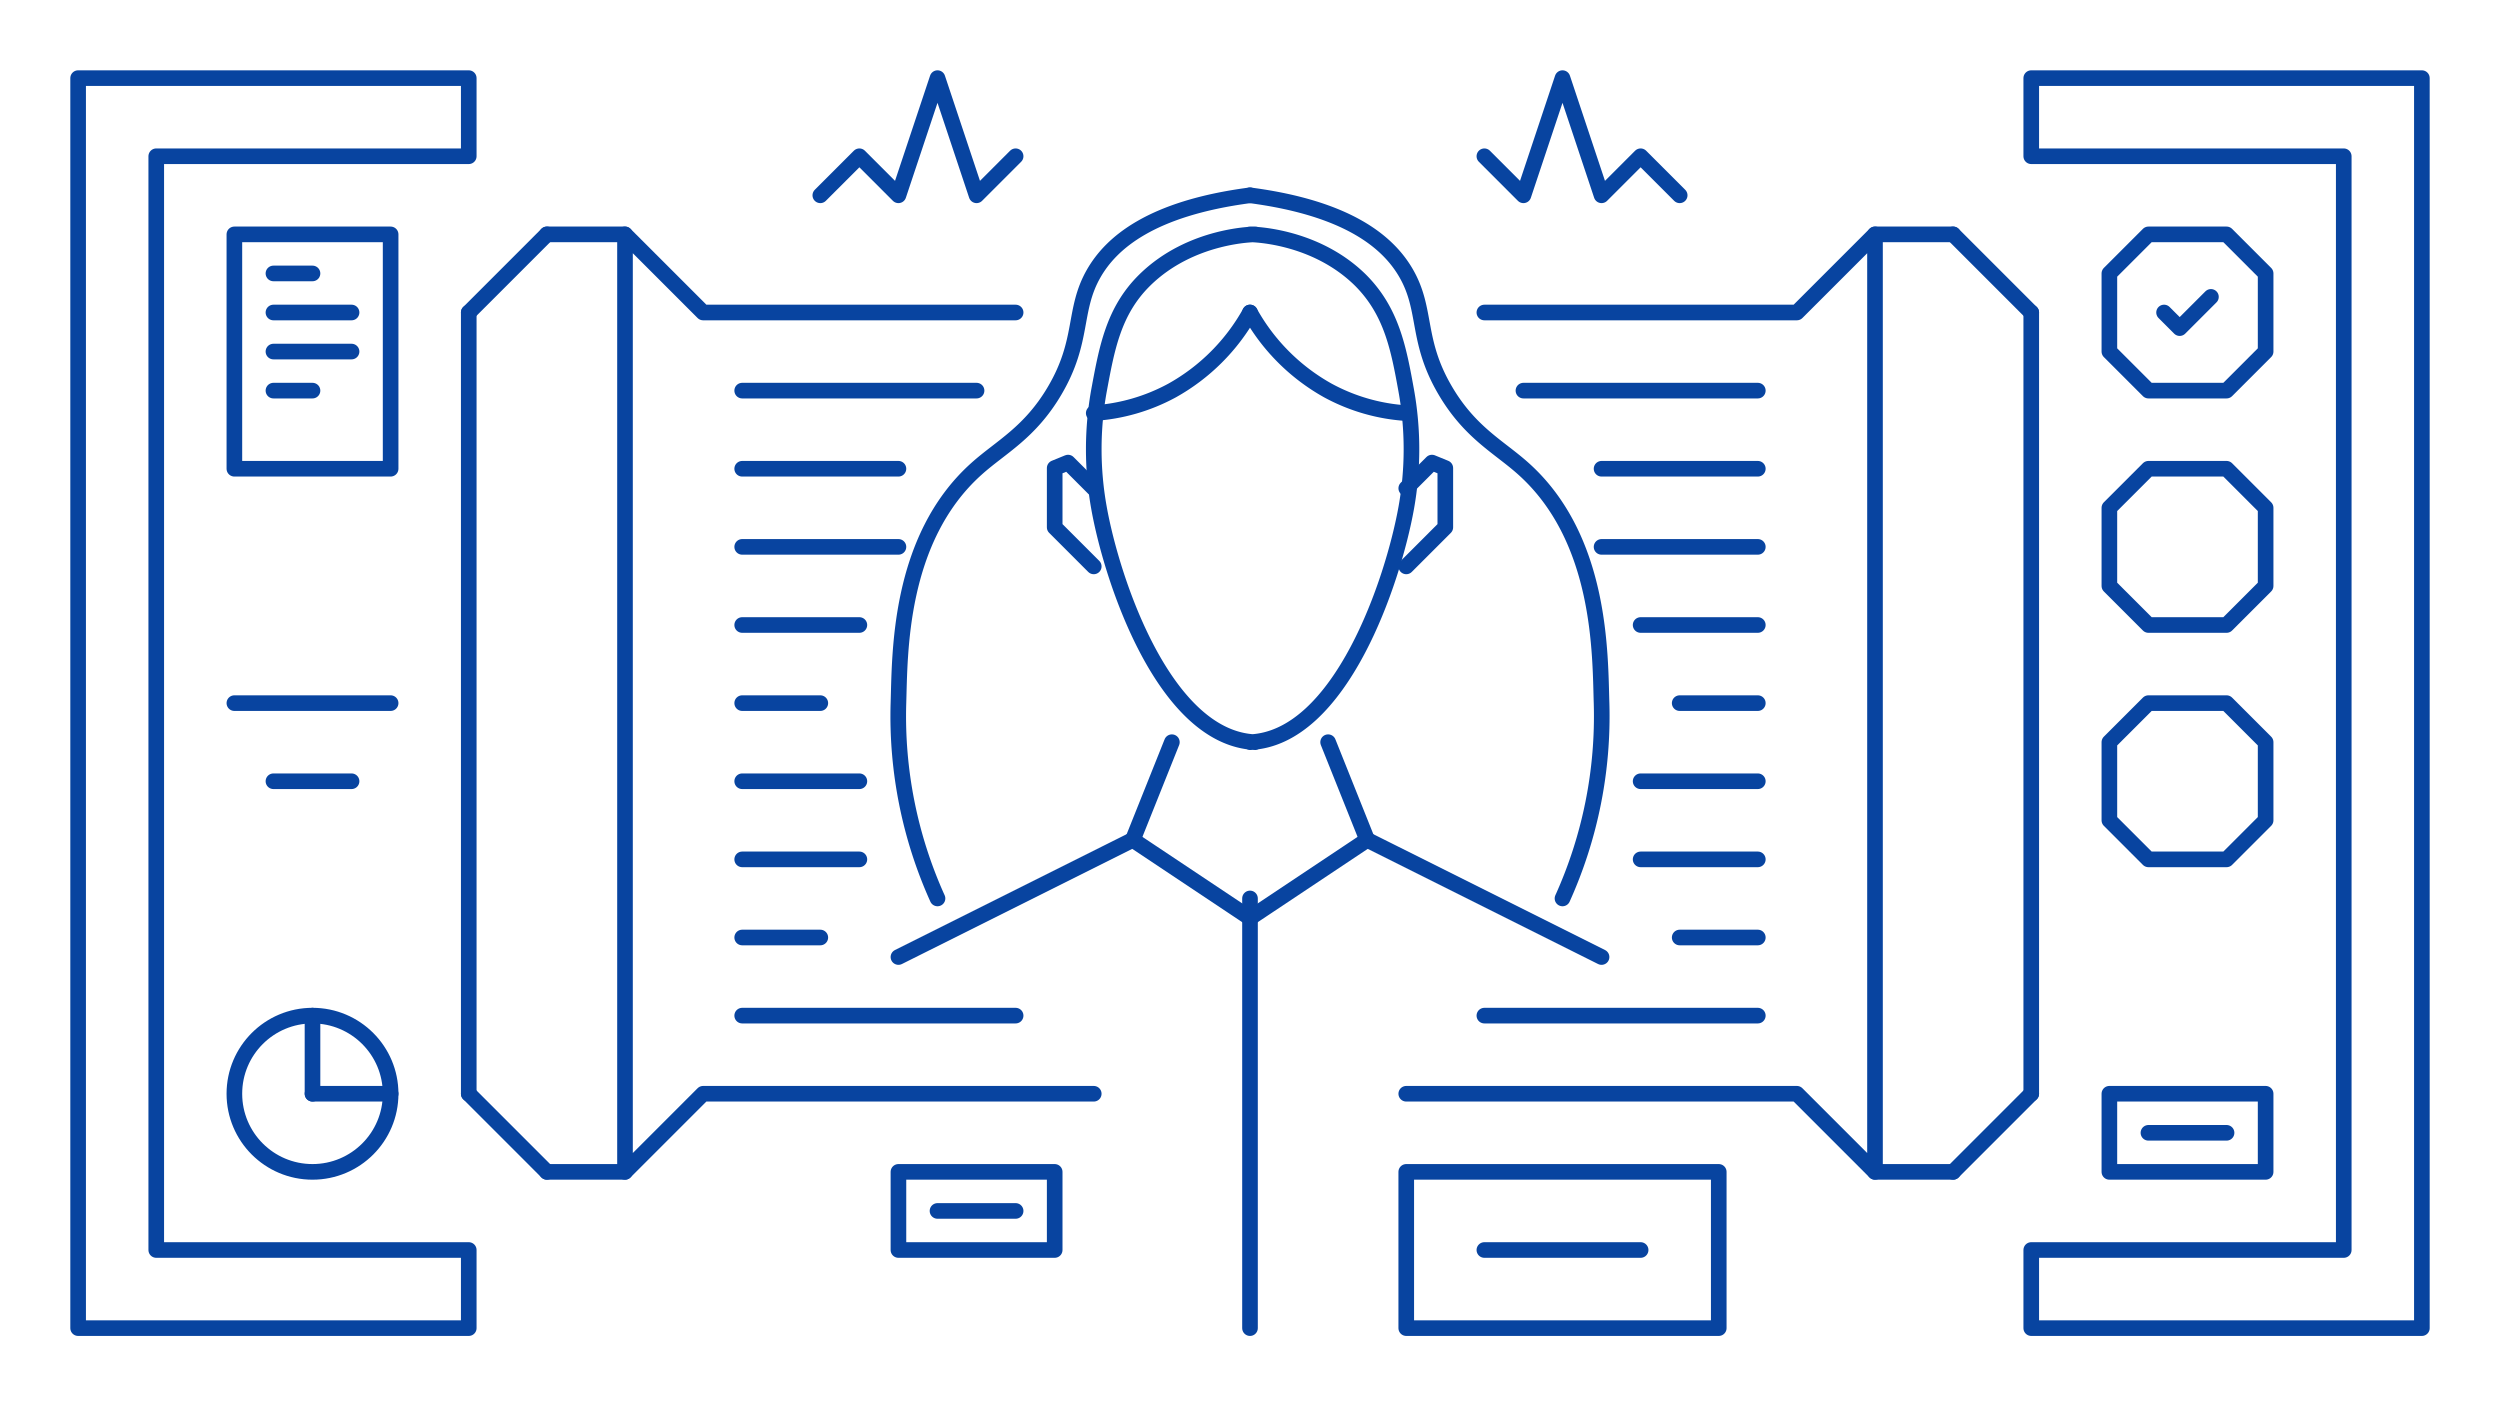<svg id="Layer_1" data-name="Layer 1" xmlns="http://www.w3.org/2000/svg" viewBox="0 0 320 180"><title>ibtech</title><line x1="150" y1="95" x2="145" y2="107.5" fill="none" stroke="#0844a0" stroke-linecap="round" stroke-linejoin="round" stroke-width="2"/><line x1="170" y1="95" x2="175" y2="107.5" fill="none" stroke="#0844a0" stroke-linecap="round" stroke-linejoin="round" stroke-width="2"/><line x1="115" y1="122.5" x2="145" y2="107.5" fill="none" stroke="#0844a0" stroke-linecap="round" stroke-linejoin="round" stroke-width="2"/><line x1="175" y1="107.5" x2="205" y2="122.5" fill="none" stroke="#0844a0" stroke-linecap="round" stroke-linejoin="round" stroke-width="2"/><line x1="145" y1="107.5" x2="160" y2="117.5" fill="none" stroke="#0844a0" stroke-linecap="round" stroke-linejoin="round" stroke-width="2"/><line x1="175" y1="107.5" x2="160" y2="117.5" fill="none" stroke="#0844a0" stroke-linecap="round" stroke-linejoin="round" stroke-width="2"/><path d="M140,72.5l-5-5V59.91l1.71-.7L140,62.5" fill="none" stroke="#0844a0" stroke-linecap="round" stroke-linejoin="round" stroke-width="2"/><path d="M180,72.5l5-5V59.91l-1.71-.7L180,62.5" fill="none" stroke="#0844a0" stroke-linecap="round" stroke-linejoin="round" stroke-width="2"/><polyline points="105 25 110 20 115 25 120 10 125 25 130 20" fill="none" stroke="#0844a0" stroke-linecap="round" stroke-linejoin="round" stroke-width="2"/><polyline points="215 25 210 20 205 25 200 10 195 25 190 20" fill="none" stroke="#0844a0" stroke-linecap="round" stroke-linejoin="round" stroke-width="2"/><line x1="30" y1="90" x2="50" y2="90" fill="none" stroke="#0844a0" stroke-linecap="round" stroke-linejoin="round" stroke-width="2"/><line x1="35" y1="100" x2="45" y2="100" fill="none" stroke="#0844a0" stroke-linecap="round" stroke-linejoin="round" stroke-width="2"/><rect x="115" y="150" width="20" height="10" stroke-width="2" stroke="#0844a0" stroke-linecap="round" stroke-linejoin="round" fill="none"/><line x1="120" y1="155" x2="130" y2="155" fill="none" stroke="#0844a0" stroke-linecap="round" stroke-linejoin="round" stroke-width="2"/><rect x="270" y="140" width="20" height="10" stroke-width="2" stroke="#0844a0" stroke-linecap="round" stroke-linejoin="round" fill="none"/><line x1="275" y1="145" x2="285" y2="145" fill="none" stroke="#0844a0" stroke-linecap="round" stroke-linejoin="round" stroke-width="2"/><path d="M160.67,95c-11.62-.5-18.34-20.67-20-30a42.45,42.45,0,0,1,0-15c1-5.37,1.83-10.18,5.85-14.14C152.47,30,160.67,30,160.67,30H160s8.2,0,14.14,5.86c4,4,4.89,8.77,5.86,14.14a42.45,42.45,0,0,1,0,15c-1.67,9.33-8.38,29.5-20,30" fill="none" stroke="#0844a0" stroke-linecap="round" stroke-linejoin="round" stroke-width="2"/><path d="M160,40a25.78,25.78,0,0,0,10,10,24.23,24.23,0,0,0,10,2.88" fill="none" stroke="#0844a0" stroke-linecap="round" stroke-linejoin="round" stroke-width="2"/><path d="M160,40a25.78,25.78,0,0,1-10,10,24.23,24.23,0,0,1-10,2.88" fill="none" stroke="#0844a0" stroke-linecap="round" stroke-linejoin="round" stroke-width="2"/><path d="M160,25c12.71,1.67,17.77,6.11,20,10,2.7,4.71,1.22,8.58,5,15,3.18,5.41,6.91,7.22,10,10,10.05,9,9.8,23.82,10,30a56.63,56.63,0,0,1-5,25" fill="none" stroke="#0844a0" stroke-linecap="round" stroke-linejoin="round" stroke-width="2"/><path d="M160,25c-12.71,1.67-17.77,6.11-20,10-2.7,4.71-1.22,8.58-5,15-3.18,5.41-6.91,7.22-10,10-10.06,9-9.8,23.82-10,30a56.63,56.63,0,0,0,5,25" fill="none" stroke="#0844a0" stroke-linecap="round" stroke-linejoin="round" stroke-width="2"/><line x1="160" y1="115" x2="160" y2="170" fill="none" stroke="#0844a0" stroke-linecap="round" stroke-linejoin="round" stroke-width="2"/><polyline points="130 40 90 40 80 30 80 150 90 140 140 140" fill="none" stroke="#0844a0" stroke-linecap="round" stroke-linejoin="round" stroke-width="2"/><line x1="95" y1="50" x2="125" y2="50" fill="none" stroke="#0844a0" stroke-linecap="round" stroke-linejoin="round" stroke-width="2"/><line x1="95" y1="60" x2="115" y2="60" fill="none" stroke="#0844a0" stroke-linecap="round" stroke-linejoin="round" stroke-width="2"/><line x1="95" y1="70" x2="115" y2="70" fill="none" stroke="#0844a0" stroke-linecap="round" stroke-linejoin="round" stroke-width="2"/><line x1="95" y1="80" x2="110" y2="80" fill="none" stroke="#0844a0" stroke-linecap="round" stroke-linejoin="round" stroke-width="2"/><line x1="95" y1="90" x2="105" y2="90" fill="none" stroke="#0844a0" stroke-linecap="round" stroke-linejoin="round" stroke-width="2"/><line x1="95" y1="100" x2="110" y2="100" fill="none" stroke="#0844a0" stroke-linecap="round" stroke-linejoin="round" stroke-width="2"/><line x1="95" y1="110" x2="110" y2="110" fill="none" stroke="#0844a0" stroke-linecap="round" stroke-linejoin="round" stroke-width="2"/><line x1="95" y1="120" x2="105" y2="120" fill="none" stroke="#0844a0" stroke-linecap="round" stroke-linejoin="round" stroke-width="2"/><line x1="95" y1="130" x2="130" y2="130" fill="none" stroke="#0844a0" stroke-linecap="round" stroke-linejoin="round" stroke-width="2"/><line x1="80" y1="30" x2="70" y2="30" fill="none" stroke="#0844a0" stroke-linecap="round" stroke-linejoin="round" stroke-width="2"/><line x1="60" y1="40" x2="70" y2="30" fill="none" stroke="#0844a0" stroke-linecap="round" stroke-linejoin="round" stroke-width="2"/><line x1="80" y1="150" x2="70" y2="150" fill="none" stroke="#0844a0" stroke-linecap="round" stroke-linejoin="round" stroke-width="2"/><line x1="60" y1="140" x2="70" y2="150" fill="none" stroke="#0844a0" stroke-linecap="round" stroke-linejoin="round" stroke-width="2"/><line x1="60" y1="40" x2="60" y2="140" fill="none" stroke="#0844a0" stroke-linecap="round" stroke-linejoin="round" stroke-width="2"/><polyline points="190 40 230 40 240 30 240 150 230 140 180 140" fill="none" stroke="#0844a0" stroke-linecap="round" stroke-linejoin="round" stroke-width="2"/><line x1="225" y1="50" x2="195" y2="50" fill="none" stroke="#0844a0" stroke-linecap="round" stroke-linejoin="round" stroke-width="2"/><line x1="225" y1="60" x2="205" y2="60" fill="none" stroke="#0844a0" stroke-linecap="round" stroke-linejoin="round" stroke-width="2"/><line x1="225" y1="70" x2="205" y2="70" fill="none" stroke="#0844a0" stroke-linecap="round" stroke-linejoin="round" stroke-width="2"/><line x1="225" y1="80" x2="210" y2="80" fill="none" stroke="#0844a0" stroke-linecap="round" stroke-linejoin="round" stroke-width="2"/><line x1="225" y1="90" x2="215" y2="90" fill="none" stroke="#0844a0" stroke-linecap="round" stroke-linejoin="round" stroke-width="2"/><line x1="225" y1="100" x2="210" y2="100" fill="none" stroke="#0844a0" stroke-linecap="round" stroke-linejoin="round" stroke-width="2"/><line x1="225" y1="110" x2="210" y2="110" fill="none" stroke="#0844a0" stroke-linecap="round" stroke-linejoin="round" stroke-width="2"/><line x1="225" y1="120" x2="215" y2="120" fill="none" stroke="#0844a0" stroke-linecap="round" stroke-linejoin="round" stroke-width="2"/><line x1="225" y1="130" x2="190" y2="130" fill="none" stroke="#0844a0" stroke-linecap="round" stroke-linejoin="round" stroke-width="2"/><line x1="240" y1="30" x2="250" y2="30" fill="none" stroke="#0844a0" stroke-linecap="round" stroke-linejoin="round" stroke-width="2"/><line x1="260" y1="40" x2="250" y2="30" fill="none" stroke="#0844a0" stroke-linecap="round" stroke-linejoin="round" stroke-width="2"/><line x1="240" y1="150" x2="250" y2="150" fill="none" stroke="#0844a0" stroke-linecap="round" stroke-linejoin="round" stroke-width="2"/><line x1="260" y1="140" x2="250" y2="150" fill="none" stroke="#0844a0" stroke-linecap="round" stroke-linejoin="round" stroke-width="2"/><line x1="260" y1="40" x2="260" y2="140" fill="none" stroke="#0844a0" stroke-linecap="round" stroke-linejoin="round" stroke-width="2"/><polygon points="60 20 60 10 20 10 15 10 10 10 10 170 15 170 20 170 60 170 60 160 20 160 20 20 60 20" fill="none" stroke="#0844a0" stroke-linecap="round" stroke-linejoin="round" stroke-width="2"/><polygon points="260 20 260 10 300 10 305 10 310 10 310 170 305 170 300 170 260 170 260 160 300 160 300 20 260 20" fill="none" stroke="#0844a0" stroke-linecap="round" stroke-linejoin="round" stroke-width="2"/><rect x="30" y="30" width="20" height="30" stroke-width="2" stroke="#0844a0" stroke-linecap="round" stroke-linejoin="round" fill="none"/><line x1="35" y1="35" x2="40" y2="35" fill="none" stroke="#0844a0" stroke-linecap="round" stroke-linejoin="round" stroke-width="2"/><line x1="35" y1="40" x2="45" y2="40" fill="none" stroke="#0844a0" stroke-linecap="round" stroke-linejoin="round" stroke-width="2"/><line x1="35" y1="45" x2="45" y2="45" fill="none" stroke="#0844a0" stroke-linecap="round" stroke-linejoin="round" stroke-width="2"/><line x1="35" y1="50" x2="40" y2="50" fill="none" stroke="#0844a0" stroke-linecap="round" stroke-linejoin="round" stroke-width="2"/><circle cx="40" cy="140" r="10" fill="none" stroke="#0844a0" stroke-linecap="round" stroke-linejoin="round" stroke-width="2"/><line x1="40" y1="140" x2="40" y2="130" fill="none" stroke="#0844a0" stroke-linecap="round" stroke-linejoin="round" stroke-width="2"/><line x1="50" y1="140" x2="40" y2="140" fill="none" stroke="#0844a0" stroke-linecap="round" stroke-linejoin="round" stroke-width="2"/><path d="M285,50H275l-5-5V35l5-5h10l5,5V45Z" fill="none" stroke="#0844a0" stroke-linecap="round" stroke-linejoin="round" stroke-width="2"/><path d="M285,80H275l-5-5V65l5-5h10l5,5V75Z" fill="none" stroke="#0844a0" stroke-linecap="round" stroke-linejoin="round" stroke-width="2"/><path d="M285,110H275l-5-5V95l5-5h10l5,5v10Z" fill="none" stroke="#0844a0" stroke-linecap="round" stroke-linejoin="round" stroke-width="2"/><path d="M283,38l-4,4-2-2" fill="none" stroke="#0844a0" stroke-linecap="round" stroke-linejoin="round" stroke-width="2"/><rect x="180" y="150" width="40" height="20" stroke-width="2" stroke="#0844a0" stroke-linecap="round" stroke-linejoin="round" fill="none"/><line x1="190" y1="160" x2="210" y2="160" fill="none" stroke="#0844a0" stroke-linecap="round" stroke-linejoin="round" stroke-width="2"/></svg>